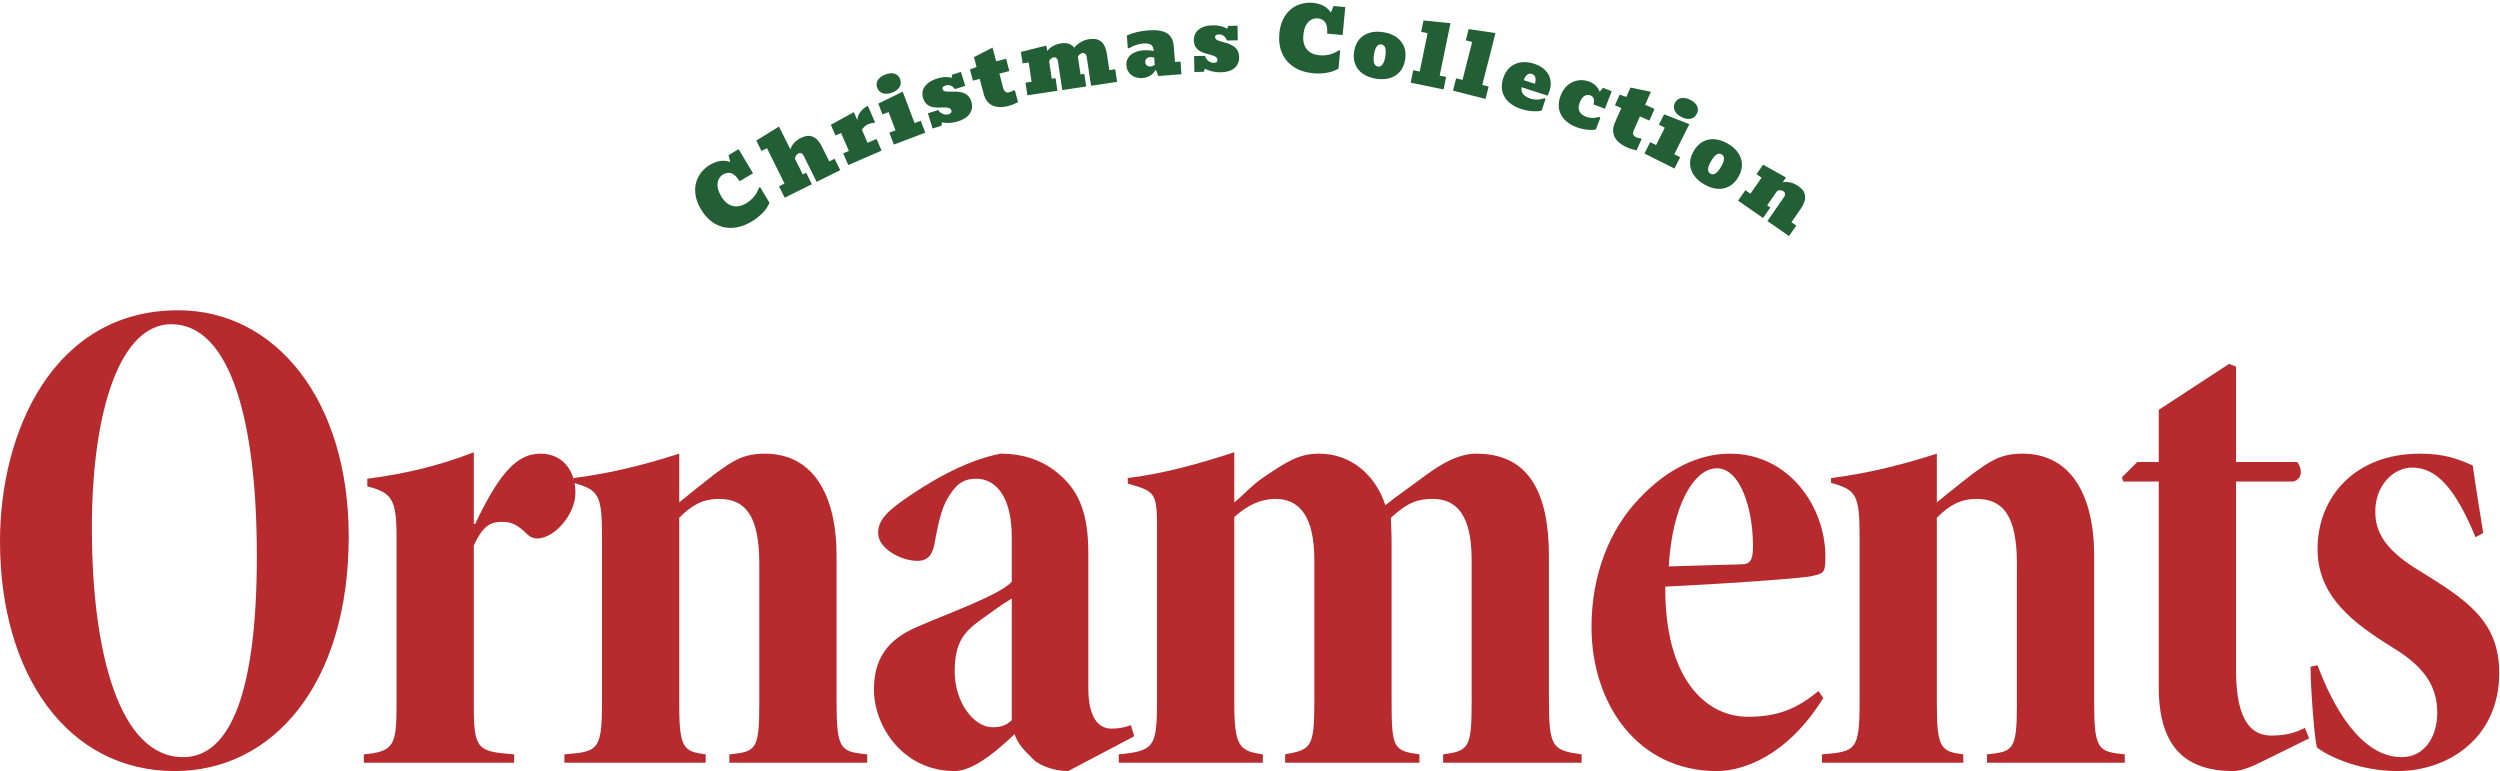 <svg width="431" height="133" viewBox="0 0 431 133" fill="none" xmlns="http://www.w3.org/2000/svg">
<path d="M129.638 38.168C128.502 38.847 127.387 39.218 126.293 39.282C125.202 39.342 124.189 39.103 123.253 38.566C122.316 38.028 121.515 37.201 120.848 36.087C120.369 35.286 120.063 34.508 119.929 33.752C119.799 32.993 119.815 32.278 119.977 31.607C120.142 30.933 120.432 30.327 120.844 29.79C121.254 29.249 121.763 28.796 122.371 28.433C123.008 28.052 123.619 27.823 124.204 27.745C124.79 27.668 125.349 27.732 125.881 27.937L125.604 26.746L127.332 25.712L129.821 29.873L127.527 31.245C127.013 30.461 126.521 30.001 126.053 29.866C125.589 29.728 125.129 29.795 124.672 30.069C124.337 30.269 124.079 30.552 123.899 30.916C123.723 31.277 123.661 31.707 123.714 32.204C123.771 32.699 123.981 33.25 124.345 33.858C124.881 34.755 125.525 35.303 126.276 35.502C127.029 35.695 127.828 35.538 128.675 35.031C129.173 34.733 129.611 34.357 129.989 33.904C130.366 33.45 130.656 32.927 130.858 32.334L131.073 32.307L132.66 34.96C132.387 35.607 131.97 36.212 131.408 36.776C130.848 37.333 130.258 37.797 129.638 38.168Z" fill="#225F35"/>
<path d="M135.276 34.083L134.299 32.115L135.25 31.643L132.229 25.554L131.278 26.026L130.389 24.235L134.298 21.814L136.251 25.75C136.542 24.897 137.155 24.238 138.091 23.774C138.883 23.381 139.574 23.319 140.165 23.587C140.759 23.849 141.279 24.43 141.726 25.331L142.96 27.818L143.878 27.362L144.855 29.33L140.787 31.349L138.577 26.894C138.451 26.64 138.305 26.483 138.139 26.424C137.971 26.36 137.797 26.373 137.618 26.462C137.469 26.536 137.342 26.653 137.237 26.814C137.136 26.974 137.073 27.154 137.049 27.358L138.4 30.08L138.99 29.787L139.967 31.756L135.276 34.083Z" fill="#225F35"/>
<path d="M146.238 28.452L145.366 26.435L146.34 26.014L145.006 22.928L144.031 23.35L143.238 21.514L147.201 19.33L147.797 20.708C147.85 20.105 148.061 19.591 148.43 19.166C148.8 18.74 149.197 18.435 149.623 18.251L150.873 21.142C150.409 21.177 150.009 21.268 149.673 21.413C149.449 21.51 149.231 21.652 149.02 21.839C148.806 22.022 148.668 22.207 148.605 22.393L149.567 24.619L151.113 23.95L151.985 25.967L146.238 28.452Z" fill="#225F35"/>
<path d="M154.102 24.922L153.324 22.867L154.385 22.465L153.194 19.321L152.133 19.724L151.424 17.854L155.62 15.802L157.673 21.219L158.734 20.817L159.513 22.872L154.102 24.922ZM153.802 15.966C153.204 16.192 152.67 16.23 152.2 16.079C151.735 15.927 151.413 15.613 151.233 15.138C151.053 14.663 151.089 14.221 151.341 13.812C151.592 13.399 152.021 13.077 152.628 12.847C153.249 12.611 153.782 12.564 154.226 12.703C154.676 12.841 154.993 13.154 155.178 13.643C155.361 14.127 155.328 14.578 155.08 14.996C154.835 15.412 154.41 15.736 153.802 15.966Z" fill="#225F35"/>
<path d="M165.152 20.924C164.676 21.073 164.198 21.162 163.715 21.191C163.233 21.22 162.787 21.183 162.376 21.082L162.324 21.674L160.787 22.157L159.962 19.529L161.75 18.968C161.972 19.297 162.248 19.525 162.579 19.652C162.911 19.778 163.233 19.792 163.545 19.694C163.955 19.565 164.111 19.347 164.015 19.04C163.944 18.816 163.797 18.673 163.573 18.61C163.353 18.546 163.083 18.518 162.764 18.527C162.448 18.534 162.112 18.539 161.756 18.544C161.399 18.548 161.047 18.513 160.701 18.437C160.358 18.356 160.047 18.197 159.769 17.962C159.494 17.721 159.281 17.361 159.13 16.881C158.994 16.448 158.984 16.018 159.101 15.593C159.223 15.165 159.484 14.774 159.884 14.418C160.287 14.056 160.843 13.764 161.551 13.541C162.008 13.398 162.445 13.315 162.862 13.291C163.282 13.261 163.696 13.298 164.102 13.4L164.122 12.88L165.66 12.397L166.414 14.801L164.626 15.363C164.393 15.046 164.137 14.843 163.858 14.751C163.582 14.654 163.313 14.646 163.052 14.728C162.596 14.871 162.411 15.083 162.499 15.362C162.561 15.558 162.703 15.685 162.926 15.743C163.152 15.795 163.425 15.816 163.745 15.808C164.069 15.798 164.413 15.795 164.778 15.798C165.142 15.802 165.5 15.848 165.85 15.938C166.205 16.026 166.524 16.192 166.805 16.436C167.091 16.679 167.31 17.043 167.463 17.527C167.695 18.268 167.613 18.943 167.216 19.554C166.823 20.159 166.135 20.616 165.152 20.924Z" fill="#225F35"/>
<path d="M173.883 18.258C172.764 18.554 171.833 18.528 171.089 18.179C170.344 17.825 169.843 17.163 169.586 16.19L168.898 13.591L167.73 13.9L167.219 11.967L168.357 11.545L167.908 9.846L171.11 8.203L171.736 10.568L173.449 10.115L174.011 12.239L172.297 12.693L172.966 15.22C173.041 15.504 173.168 15.707 173.347 15.832C173.53 15.95 173.763 15.972 174.046 15.897C174.211 15.853 174.347 15.802 174.453 15.744C174.562 15.68 174.664 15.617 174.759 15.557L174.973 15.591L175.509 17.616C175.256 17.749 174.997 17.868 174.732 17.973C174.473 18.082 174.19 18.177 173.883 18.258Z" fill="#225F35"/>
<path d="M177.121 16.423L176.796 14.25L177.846 14.093L177.349 10.768L176.299 10.925L176.003 8.947L180.394 7.854L180.536 8.803C180.79 8.454 181.127 8.164 181.547 7.934C181.966 7.703 182.427 7.55 182.93 7.475C183.944 7.324 184.702 7.571 185.203 8.217C185.524 7.823 185.908 7.499 186.354 7.245C186.804 6.99 187.269 6.827 187.747 6.755C188.674 6.617 189.382 6.76 189.87 7.186C190.363 7.611 190.683 8.319 190.831 9.309L191.247 12.09L192.261 11.939L192.586 14.112L188.095 14.783L187.354 9.828C187.314 9.558 187.224 9.371 187.086 9.268C186.951 9.16 186.794 9.119 186.616 9.146C186.471 9.168 186.325 9.234 186.179 9.345C186.032 9.455 185.916 9.601 185.829 9.782L186.285 12.832L186.937 12.734L187.262 14.907L183.133 15.524L182.392 10.57C182.352 10.299 182.262 10.113 182.124 10.01C181.989 9.902 181.832 9.861 181.654 9.888C181.509 9.909 181.363 9.976 181.217 10.086C181.07 10.197 180.954 10.343 180.867 10.524L181.323 13.573L181.975 13.476L182.3 15.649L177.121 16.423Z" fill="#225F35"/>
<path d="M196.971 13.449C196.469 13.488 196.014 13.423 195.604 13.254C195.199 13.08 194.87 12.824 194.619 12.486C194.372 12.147 194.231 11.747 194.195 11.284C194.139 10.564 194.372 9.968 194.894 9.496C195.416 9.025 196.139 8.753 197.064 8.682C197.386 8.657 197.694 8.653 197.989 8.669C198.284 8.685 198.586 8.728 198.895 8.797L198.883 8.637C198.848 8.194 198.687 7.883 198.399 7.704C198.116 7.526 197.677 7.459 197.083 7.505C196.655 7.538 196.226 7.628 195.797 7.774C195.367 7.919 194.98 8.106 194.635 8.334L194.431 8.261L194.266 6.129C194.762 5.89 195.33 5.694 195.969 5.542C196.614 5.389 197.264 5.287 197.922 5.236C199.377 5.124 200.46 5.285 201.169 5.72C201.879 6.154 202.275 6.91 202.358 7.986L202.567 10.68L203.516 10.607L203.686 12.797L199.699 13.106L199.252 11.987C199.054 12.404 198.753 12.743 198.347 13.005C197.945 13.261 197.487 13.409 196.971 13.449ZM198.352 11.462C198.484 11.452 198.618 11.419 198.756 11.364C198.898 11.305 199.005 11.233 199.077 11.149L198.983 9.929C198.857 9.885 198.73 9.858 198.602 9.848C198.479 9.838 198.363 9.838 198.256 9.846C198.008 9.865 197.804 9.954 197.645 10.114C197.491 10.272 197.423 10.473 197.442 10.717C197.462 10.965 197.555 11.156 197.722 11.29C197.889 11.424 198.099 11.482 198.352 11.462Z" fill="#225F35"/>
<path d="M210.449 12.467C209.951 12.476 209.466 12.426 208.996 12.317C208.525 12.208 208.107 12.046 207.742 11.833L207.524 12.386L205.913 12.414L205.866 9.66L207.741 9.628C207.859 10.007 208.06 10.304 208.342 10.519C208.624 10.733 208.929 10.838 209.256 10.832C209.685 10.825 209.897 10.66 209.892 10.338C209.888 10.104 209.787 9.925 209.59 9.801C209.397 9.678 209.146 9.574 208.837 9.492C208.533 9.409 208.209 9.32 207.865 9.223C207.522 9.126 207.195 8.993 206.884 8.822C206.578 8.647 206.325 8.407 206.125 8.103C205.929 7.794 205.827 7.388 205.818 6.885C205.81 6.431 205.923 6.016 206.155 5.641C206.393 5.266 206.754 4.964 207.239 4.736C207.728 4.503 208.343 4.38 209.085 4.367C209.564 4.359 210.007 4.403 210.414 4.498C210.825 4.589 211.211 4.741 211.572 4.954L211.739 4.461L213.35 4.433L213.393 6.952L211.519 6.984C211.385 6.615 211.198 6.348 210.955 6.181C210.718 6.009 210.463 5.926 210.189 5.93C209.711 5.939 209.474 6.089 209.479 6.382C209.483 6.587 209.583 6.749 209.781 6.868C209.983 6.981 210.238 7.08 210.547 7.162C210.861 7.245 211.193 7.339 211.541 7.445C211.89 7.552 212.22 7.697 212.53 7.882C212.846 8.067 213.104 8.317 213.305 8.631C213.511 8.945 213.618 9.356 213.627 9.863C213.64 10.639 213.37 11.264 212.817 11.738C212.268 12.206 211.479 12.45 210.449 12.467Z" fill="#225F35"/>
<path d="M226.423 12.634C225.105 12.511 223.987 12.152 223.066 11.556C222.151 10.961 221.474 10.169 221.037 9.182C220.599 8.195 220.441 7.054 220.562 5.761C220.648 4.832 220.861 4.024 221.2 3.334C221.544 2.646 221.98 2.078 222.507 1.632C223.039 1.186 223.63 0.869 224.28 0.679C224.931 0.485 225.609 0.421 226.314 0.487C227.053 0.556 227.681 0.732 228.199 1.016C228.717 1.3 229.13 1.681 229.438 2.161L229.918 1.037L231.924 1.224L231.473 6.051L228.811 5.803C228.86 4.866 228.735 4.204 228.438 3.819C228.145 3.433 227.734 3.216 227.204 3.167C226.815 3.13 226.44 3.206 226.079 3.393C225.723 3.58 225.42 3.89 225.169 4.323C224.922 4.756 224.766 5.325 224.7 6.03C224.603 7.07 224.799 7.893 225.286 8.497C225.78 9.097 226.517 9.443 227.499 9.535C228.078 9.589 228.653 9.545 229.226 9.402C229.798 9.259 230.341 9.008 230.855 8.649L231.044 8.755L230.757 11.833C230.154 12.193 229.46 12.435 228.674 12.558C227.893 12.676 227.142 12.702 226.423 12.634Z" fill="#225F35"/>
<path d="M237.215 13.566C236.308 13.422 235.55 13.136 234.941 12.708C234.337 12.28 233.903 11.74 233.641 11.085C233.384 10.431 233.321 9.692 233.452 8.867C233.584 8.038 233.873 7.352 234.32 6.81C234.772 6.269 235.352 5.888 236.059 5.67C236.772 5.447 237.581 5.407 238.488 5.551C239.394 5.695 240.15 5.983 240.753 6.415C241.363 6.843 241.796 7.384 242.053 8.038C242.315 8.693 242.38 9.435 242.248 10.264C242.117 11.089 241.826 11.772 241.374 12.313C240.927 12.855 240.348 13.235 239.636 13.453C238.928 13.672 238.122 13.71 237.215 13.566ZM237.549 11.461C238.2 11.564 238.627 10.982 238.828 9.713C239.029 8.445 238.805 7.759 238.154 7.656C237.503 7.553 237.076 8.135 236.875 9.403C236.673 10.672 236.898 11.357 237.549 11.461Z" fill="#225F35"/>
<path d="M243.202 14.254L243.645 12.101L244.757 12.331L246.12 5.717L245.008 5.488L245.412 3.529L250.063 4.002L248.2 13.04L249.312 13.27L248.869 15.421L243.202 14.254Z" fill="#225F35"/>
<path d="M250.495 15.63L251.036 13.5L252.136 13.78L253.801 7.235L252.7 6.955L253.193 5.018L257.818 5.702L255.544 14.646L256.644 14.926L256.102 17.055L250.495 15.63Z" fill="#225F35"/>
<path d="M262.305 18.81C260.925 18.362 259.955 17.665 259.395 16.719C258.84 15.769 258.762 14.679 259.162 13.448C259.413 12.672 259.8 12.056 260.323 11.599C260.851 11.144 261.471 10.863 262.183 10.755C262.897 10.642 263.661 10.718 264.473 10.982C265.268 11.239 265.901 11.606 266.372 12.082C266.846 12.554 267.147 13.098 267.275 13.715C267.41 14.328 267.367 14.974 267.147 15.652C267.096 15.81 267.04 15.961 266.977 16.105C266.917 16.245 266.858 16.372 266.8 16.487L262.32 15.034C262.245 15.533 262.348 15.944 262.629 16.266C262.916 16.585 263.312 16.826 263.818 16.991C264.246 17.129 264.676 17.187 265.11 17.163C265.55 17.136 265.941 17.053 266.284 16.913L266.445 17.057L265.797 19.057C265.524 19.138 265.192 19.181 264.8 19.188C264.408 19.194 263.994 19.165 263.558 19.1C263.126 19.038 262.709 18.941 262.305 18.81ZM264.099 12.754C263.788 12.653 263.514 12.698 263.278 12.888C263.041 13.079 262.844 13.387 262.685 13.813L264.622 14.441C264.744 14.003 264.765 13.637 264.685 13.345C264.61 13.053 264.415 12.857 264.099 12.754Z" fill="#225F35"/>
<path d="M271.739 21.905C270.447 21.4 269.561 20.663 269.08 19.694C268.606 18.722 268.604 17.633 269.075 16.428C269.37 15.673 269.783 15.08 270.313 14.648C270.849 14.217 271.44 13.953 272.086 13.854C272.737 13.758 273.381 13.834 274.018 14.082C274.482 14.264 274.857 14.505 275.143 14.805C275.431 15.101 275.643 15.438 275.778 15.816L276.358 15.139L277.865 15.728L276.681 18.757L274.717 17.989C274.833 17.583 274.84 17.25 274.737 16.99C274.636 16.725 274.452 16.54 274.184 16.436C273.879 16.317 273.554 16.342 273.21 16.511C272.872 16.678 272.584 17.066 272.346 17.675C272.099 18.308 272.088 18.825 272.314 19.228C272.541 19.626 272.909 19.924 273.418 20.123C273.8 20.273 274.198 20.342 274.611 20.33C275.029 20.321 275.411 20.257 275.755 20.14L275.907 20.294L275.115 22.32C274.843 22.387 274.515 22.413 274.133 22.4C273.75 22.387 273.35 22.338 272.932 22.253C272.514 22.169 272.116 22.052 271.739 21.905Z" fill="#225F35"/>
<path d="M280.477 25.4C279.42 24.93 278.711 24.326 278.349 23.588C277.99 22.845 278.015 22.015 278.424 21.096L279.516 18.64L278.412 18.149L279.224 16.322L280.376 16.706L281.091 15.1L284.615 15.826L283.621 18.061L285.241 18.781L284.348 20.789L282.728 20.068L281.666 22.457C281.547 22.725 281.518 22.964 281.58 23.173C281.648 23.38 281.816 23.543 282.084 23.662C282.24 23.731 282.378 23.776 282.497 23.797C282.622 23.815 282.741 23.831 282.853 23.843L282.998 24.004L282.147 25.918C281.866 25.863 281.59 25.793 281.317 25.709C281.047 25.632 280.767 25.529 280.477 25.4Z" fill="#225F35"/>
<path d="M283.505 26.471L284.489 24.506L285.504 25.014L287.009 22.008L285.994 21.5L286.889 19.712L291.241 21.408L288.647 26.588L289.662 27.097L288.678 29.061L283.505 26.471ZM289.889 20.183C289.318 19.896 288.928 19.529 288.721 19.081C288.518 18.636 288.53 18.186 288.758 17.732C288.985 17.278 289.335 17.005 289.806 16.913C290.28 16.818 290.808 16.915 291.388 17.206C291.982 17.503 292.378 17.863 292.577 18.284C292.779 18.708 292.764 19.154 292.53 19.621C292.298 20.084 291.944 20.365 291.468 20.465C290.996 20.567 290.47 20.473 289.889 20.183Z" fill="#225F35"/>
<path d="M293.796 31.78C293.004 31.317 292.401 30.775 291.989 30.155C291.58 29.538 291.373 28.877 291.366 28.172C291.364 27.469 291.573 26.757 291.994 26.036C292.418 25.311 292.936 24.777 293.55 24.434C294.167 24.093 294.845 23.95 295.583 24.002C296.328 24.053 297.097 24.31 297.89 24.773C298.683 25.236 299.282 25.778 299.688 26.4C300.1 27.02 300.308 27.681 300.31 28.384C300.317 29.089 300.108 29.804 299.684 30.529C299.263 31.25 298.744 31.781 298.127 32.121C297.513 32.464 296.836 32.608 296.093 32.553C295.354 32.501 294.589 32.243 293.796 31.78ZM294.871 29.939C295.441 30.272 296.049 29.884 296.697 28.775C297.345 27.666 297.384 26.945 296.815 26.613C296.246 26.28 295.637 26.669 294.989 27.777C294.342 28.886 294.302 29.607 294.871 29.939Z" fill="#225F35"/>
<path d="M299.646 34.597L300.9 32.792L301.772 33.398L303.69 30.637L302.818 30.031L303.959 28.389L307.904 30.604L307.336 31.422C307.766 31.334 308.216 31.35 308.686 31.468C309.16 31.583 309.611 31.789 310.04 32.087C310.766 32.592 311.154 33.167 311.203 33.814C311.26 34.46 311.002 35.196 310.428 36.022L308.84 38.308L309.682 38.893L308.428 40.698L304.699 38.107L307.54 34.017C307.702 33.784 307.769 33.581 307.741 33.407C307.716 33.229 307.621 33.083 307.457 32.969C307.321 32.874 307.156 32.819 306.964 32.805C306.776 32.793 306.587 32.825 306.398 32.902L304.659 35.404L305.201 35.78L303.947 37.584L299.646 34.597Z" fill="#225F35"/>
<path d="M428.104 91.892L426.784 92.612C423.304 84.212 420.064 80.612 415.864 80.612C412.504 80.612 409.384 83.852 409.504 88.412C409.504 92.612 412.504 95.612 417.064 98.372C425.224 103.412 430.864 107.012 430.864 116.012C430.864 127.412 421.864 132.932 413.344 132.932C406.984 132.932 401.584 130.532 399.424 128.852C398.944 126.692 398.344 118.412 398.344 114.932L399.544 114.692C402.184 121.772 406.984 130.532 414.064 130.532C417.784 130.532 420.184 127.292 420.184 122.852C420.184 118.172 417.784 114.812 412.384 111.572C405.664 107.372 399.544 102.812 399.544 94.652C399.544 85.772 405.904 78.212 417.184 78.212C421.264 78.212 423.664 79.052 426.304 80.252C426.664 83.012 427.864 90.332 428.104 91.892Z" fill="#B72B2E"/>
<path d="M398.094 127.292L389.094 131.732C387.534 132.452 386.094 132.932 385.014 132.932C376.854 132.932 372.174 128.852 372.174 118.532V83.012H366.054L365.814 82.292L368.454 79.652H372.174V70.652L384.294 62.732L385.494 63.212V79.652H396.054C397.014 80.972 396.894 82.652 395.334 83.012H385.494V115.532C385.494 124.652 388.374 126.812 391.614 126.812C394.494 126.812 396.174 126.092 397.374 125.492L398.094 127.292Z" fill="#B72B2E"/>
<path d="M366.313 131.492H342.553V130.052C346.993 129.572 347.713 129.452 347.713 121.532V97.172C347.713 88.892 345.313 86.012 340.753 86.012C338.113 86.012 336.193 86.972 333.913 89.252V121.652C333.913 129.092 334.753 129.572 338.473 130.052V131.492H314.113V130.052C319.873 129.572 320.593 129.452 320.593 121.052V92.612C320.593 85.412 320.113 84.452 315.673 83.252V82.412C322.513 81.572 328.633 79.892 333.913 78.212V86.612C336.673 84.332 338.113 83.252 339.913 81.812C343.033 79.532 344.833 78.212 348.673 78.212C356.833 78.212 361.033 85.052 361.033 95.852V121.052C361.033 129.332 361.753 129.572 366.313 130.052V131.492Z" fill="#B72B2E"/>
<path d="M313.495 119.132L314.335 120.332C308.095 130.412 300.415 132.932 295.975 132.932C282.295 132.932 274.375 121.292 274.375 108.092C274.375 99.092 277.495 91.172 282.775 85.772C287.335 80.972 292.735 78.212 298.255 78.212C308.455 78.212 314.815 87.452 314.695 96.212C314.695 98.852 314.335 98.852 312.295 99.332C310.855 99.692 297.415 100.652 287.095 101.132C286.975 116.852 293.935 123.572 301.375 123.572C306.535 123.572 309.895 122.132 313.495 119.132ZM295.975 80.732C292.135 80.732 288.295 86.972 287.695 97.652C291.895 97.532 295.255 97.412 300.175 97.292C301.735 97.292 302.215 96.572 302.215 94.172C302.215 87.452 299.935 80.732 295.975 80.732Z" fill="#B72B2E"/>
<path d="M272.673 131.492H248.793V130.052C253.233 129.452 253.713 128.972 253.713 120.932V96.572C253.713 88.892 251.193 86.012 246.993 86.012C244.593 86.012 242.793 86.492 239.793 89.252C239.913 92.252 239.913 93.092 239.913 93.692V121.052C239.913 128.972 240.273 129.452 244.713 130.052V131.492H221.553V130.052C225.993 129.212 226.593 128.972 226.593 121.052V96.572C226.593 88.892 223.953 86.012 219.873 86.012C217.353 86.012 215.073 87.092 212.793 89.132V121.052C212.793 128.732 213.633 129.452 217.713 130.052V131.492H192.873V130.052C199.113 129.452 199.473 128.732 199.473 120.452V92.252C199.473 84.932 199.473 84.812 194.433 83.372V82.412C201.153 81.572 206.793 79.892 212.793 77.972V86.612C214.593 85.172 215.553 83.852 217.833 82.292C221.913 79.532 223.953 78.212 227.433 78.212C232.953 78.212 237.153 81.932 238.833 87.092C241.113 85.292 243.393 83.732 245.793 81.932C248.913 79.652 251.673 78.212 254.553 78.212C263.553 78.212 267.033 84.932 267.033 95.852V120.452C267.033 128.972 267.633 129.332 272.673 130.052V131.492Z" fill="#B72B2E"/>
<path d="M195.55 126.932L184.15 132.932C181.51 132.932 178.75 131.852 177.67 130.412C176.11 128.972 175.39 127.892 174.91 126.572C172.63 128.732 168.07 132.932 164.59 132.932C155.71 132.932 150.67 125.252 150.67 118.892C150.67 113.732 152.83 110.252 158.35 107.972C163.27 105.812 172.39 102.572 174.43 100.292V92.612C174.43 85.412 171.55 82.532 168.31 82.532C166.63 82.532 165.19 83.012 163.75 85.292C162.55 87.092 161.95 89.132 161.23 93.092C160.87 95.492 160.15 96.692 158.11 96.692C155.47 96.692 151.39 94.652 151.39 91.892C151.39 89.852 152.71 88.412 155.35 86.492C159.55 83.492 166.15 79.412 172.51 78.212C177.43 78.212 180.79 80.012 183.19 82.292C186.79 85.652 187.63 90.212 187.63 95.492V118.652C187.63 123.812 189.43 125.612 191.59 125.612C193.03 125.612 193.99 125.372 194.95 125.012L195.55 126.932ZM174.43 124.172V103.172C172.27 104.492 171.07 105.452 169.03 106.892C166.03 109.052 164.59 110.972 164.59 115.772C164.59 121.172 167.95 125.372 171.07 125.372C172.75 125.372 173.47 125.012 174.43 124.172Z" fill="#B72B2E"/>
<path d="M149.503 131.492H125.743V130.052C130.183 129.572 130.903 129.452 130.903 121.532V97.172C130.903 88.892 128.503 86.012 123.943 86.012C121.303 86.012 119.383 86.972 117.103 89.252V121.652C117.103 129.092 117.943 129.572 121.663 130.052V131.492H97.303V130.052C103.063 129.572 103.783 129.452 103.783 121.052V92.612C103.783 85.412 103.303 84.452 98.863 83.252V82.412C105.703 81.572 111.823 79.892 117.103 78.212V86.612C119.863 84.332 121.303 83.252 123.103 81.812C126.223 79.532 128.023 78.212 131.863 78.212C140.023 78.212 144.223 85.052 144.223 95.852V121.052C144.223 129.332 144.943 129.572 149.503 130.052V131.492Z" fill="#B72B2E"/>
<path d="M81.683 90.332H81.923C86.483 80.612 89.603 78.212 93.203 78.212C97.043 78.212 99.203 81.212 99.203 84.932C99.203 88.172 96.563 91.532 94.163 92.492C92.723 93.092 91.643 92.852 90.923 92.132C89.123 90.332 88.043 89.972 86.603 89.972C84.803 89.972 83.363 90.332 81.683 94.052V121.532C81.683 129.212 82.283 129.572 88.643 130.052V131.492H62.723V130.052C67.883 129.572 68.363 128.492 68.363 121.652V92.492C68.363 86.012 67.523 84.932 63.323 83.852V82.532C69.923 81.692 75.803 80.252 81.683 77.972V90.332Z" fill="#B72B2E"/>
<path d="M30.72 53.492C47.52 53.492 60.12 68.972 60.12 92.492C60.12 117.812 47.16 132.932 30.12 132.932C11.64 132.932 0 116.252 0 93.332C0 74.372 9.24 53.492 30.72 53.492ZM29.52 55.892C20.76 55.892 15.84 70.652 15.84 91.052C15.84 112.652 20.64 130.532 31.56 130.532C39.84 130.532 44.28 119.012 44.28 95.852C44.28 72.572 39.72 55.892 29.52 55.892Z" fill="#B72B2E"/>
</svg>
